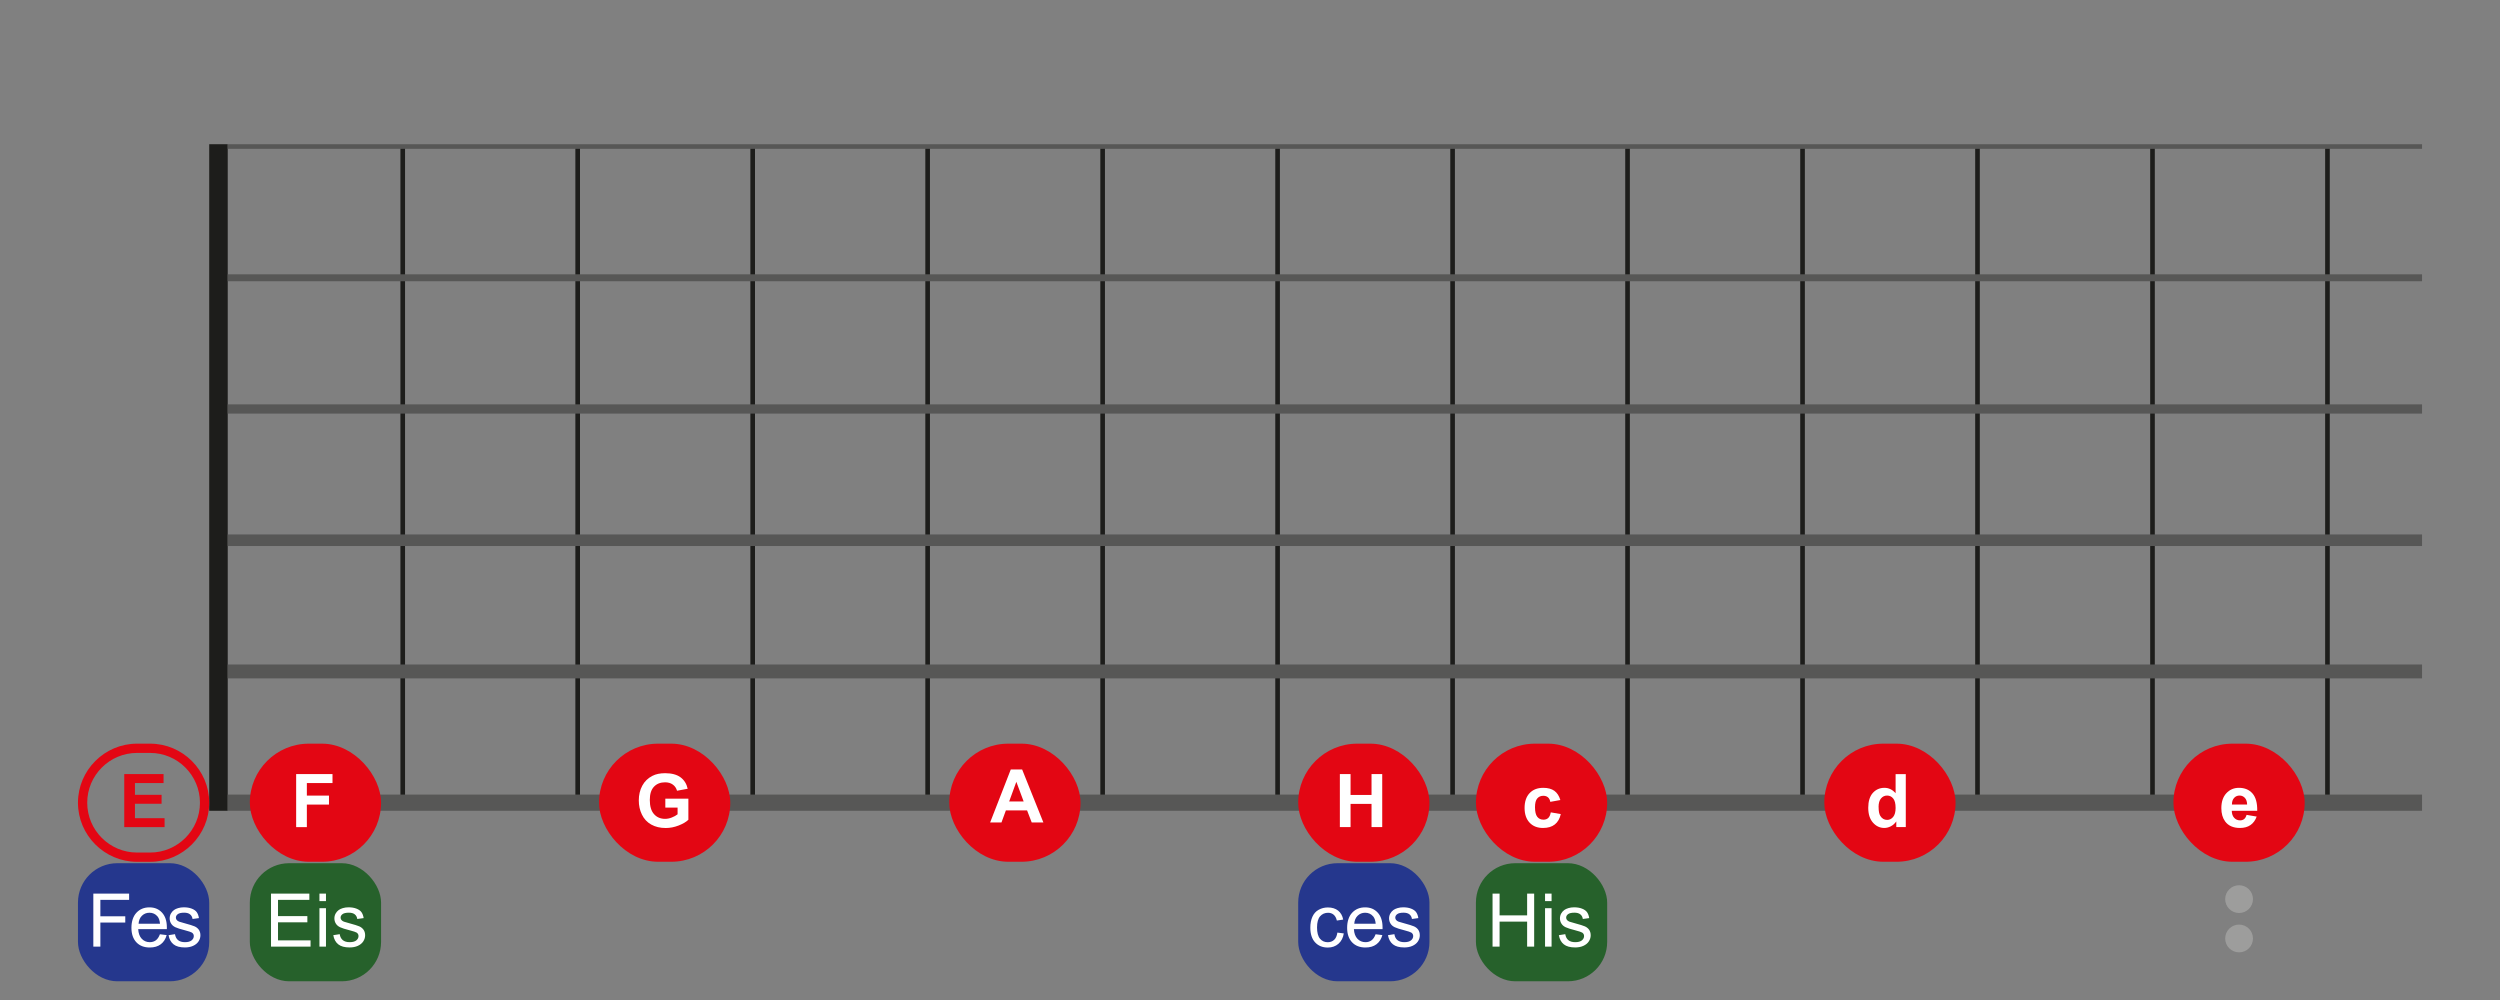 <?xml version="1.0" encoding="UTF-8"?><svg id="Ebene_1" xmlns="http://www.w3.org/2000/svg" viewBox="0 0 540 216"><rect x="0" y="0" width="540" height="216" fill="#808080" stroke="none"/><defs><style>.cls-1{fill:#1d1d1b;}.cls-2{fill:#fff;}.cls-3{fill:#575756;}.cls-4{fill:#e30613;}.cls-5{fill:#9d9d9c;}.cls-6{fill:#25378d;}.cls-7{fill:#26612b;}</style></defs><rect class="cls-1" x="45.19" y="31.15" width="4" height="143.98"/><rect class="cls-1" x="86.49" y="31.65" width="1" height="141.73"/><rect class="cls-1" x="124.28" y="31.65" width="1" height="141.73"/><rect class="cls-1" x="162.08" y="31.65" width="1" height="141.73"/><rect class="cls-1" x="199.87" y="31.65" width="1" height="141.73"/><rect class="cls-1" x="237.67" y="31.65" width="1" height="141.73"/><rect class="cls-1" x="275.46" y="31.65" width="1" height="141.73"/><rect class="cls-1" x="313.26" y="31.65" width="1" height="141.73"/><rect class="cls-1" x="351.05" y="31.65" width="1" height="141.73"/><rect class="cls-1" x="388.85" y="31.65" width="1" height="141.73"/><rect class="cls-1" x="426.64" y="31.65" width="1" height="141.73"/><rect class="cls-1" x="464.44" y="31.65" width="1" height="141.73"/><rect class="cls-1" x="502.23" y="31.65" width="1" height="141.73"/><rect class="cls-3" x="49.19" y="31.15" width="473.97" height="1"/><rect class="cls-3" x="49.19" y="59.25" width="473.97" height="1.5"/><rect class="cls-3" x="49.19" y="87.34" width="473.97" height="2"/><rect class="cls-3" x="49.19" y="115.44" width="473.97" height="2.5"/><rect class="cls-3" x="49.19" y="143.53" width="473.97" height="3"/><rect class="cls-3" x="49.19" y="171.63" width="473.97" height="3.5"/><rect class="cls-4" x="205.04" y="160.63" width="28.35" height="25.51" rx="12.76" ry="12.76"/><path class="cls-2" d="M225.37,177.65h-2.52l-1-2.6h-4.58l-.95,2.6h-2.45l4.46-11.45h2.45l4.59,11.45ZM221.11,173.12l-1.58-4.25-1.55,4.25h3.12Z"/><rect class="cls-4" x="318.8" y="160.63" width="28.35" height="25.51" rx="12.76" ry="12.76"/><path class="cls-2" d="M337.02,172.81l-2.16.39c-.07-.43-.24-.76-.5-.98s-.59-.33-1-.33c-.55,0-.98.19-1.31.57-.33.38-.49,1.01-.49,1.89,0,.98.17,1.68.5,2.09s.77.61,1.33.61c.42,0,.76-.12,1.02-.36.27-.24.45-.64.56-1.22l2.16.37c-.22.99-.65,1.74-1.29,2.24-.64.51-1.49.76-2.55.76-1.21,0-2.18-.38-2.9-1.15s-1.08-1.83-1.08-3.18.36-2.44,1.09-3.2c.72-.76,1.7-1.14,2.94-1.14,1.01,0,1.81.22,2.41.65.6.44,1.02,1.1,1.29,1.99Z"/><rect class="cls-4" x="394.05" y="160.63" width="28.35" height="25.51" rx="12.76" ry="12.76"/><path class="cls-2" d="M411.64,178.65h-2.04v-1.22c-.34.47-.74.83-1.2,1.06s-.93.35-1.39.35c-.95,0-1.77-.38-2.45-1.15-.68-.77-1.02-1.84-1.02-3.21s.33-2.48.99-3.21c.66-.73,1.5-1.1,2.51-1.1.93,0,1.73.39,2.41,1.16v-4.12h2.2v11.45ZM405.78,174.32c0,.89.12,1.53.37,1.92.35.57.85.86,1.48.86.5,0,.93-.21,1.29-.64.35-.43.53-1.07.53-1.93,0-.95-.17-1.64-.52-2.06-.34-.42-.78-.63-1.32-.63s-.96.21-1.31.62-.53,1.03-.53,1.86Z"/><rect class="cls-4" x="53.96" y="160.63" width="28.35" height="25.51" rx="12.76" ry="12.76"/><path class="cls-2" d="M63.97,178.65v-11.45h7.85v1.94h-5.54v2.71h4.78v1.94h-4.78v4.87h-2.31Z"/><rect class="cls-4" x="129.39" y="160.63" width="28.35" height="25.51" rx="12.76" ry="12.76"/><path class="cls-2" d="M143.71,174.44v-1.93h4.98v4.56c-.48.47-1.19.88-2.11,1.24-.92.36-1.85.54-2.79.54-1.2,0-2.24-.25-3.13-.75-.89-.5-1.56-1.22-2.01-2.16-.45-.93-.67-1.95-.67-3.05,0-1.19.25-2.25.75-3.18.5-.93,1.23-1.64,2.2-2.13.73-.38,1.65-.57,2.74-.57,1.42,0,2.53.3,3.33.89.8.6,1.31,1.42,1.54,2.47l-2.3.43c-.16-.56-.46-1.01-.91-1.33-.45-.33-1-.49-1.67-.49-1.01,0-1.81.32-2.41.96-.6.64-.89,1.59-.89,2.85,0,1.36.3,2.38.91,3.06.6.68,1.4,1.02,2.38,1.02.48,0,.97-.09,1.46-.29.49-.19.9-.42,1.25-.69v-1.45h-2.65Z"/><rect class="cls-4" x="280.41" y="160.63" width="28.35" height="25.51" rx="12.76" ry="12.76"/><path class="cls-2" d="M289.41,178.65v-11.45h2.31v4.51h4.53v-4.51h2.31v11.45h-2.31v-5.01h-4.53v5.01h-2.31Z"/><path class="cls-4" d="M32.43,162.63c5.93,0,10.76,4.83,10.76,10.76s-4.83,10.76-10.76,10.76h-2.83c-5.93,0-10.76-4.83-10.76-10.76s4.83-10.76,10.76-10.76h2.83M32.43,160.63h-2.83c-7.02,0-12.76,5.74-12.76,12.76h0c0,7.02,5.74,12.76,12.76,12.76h2.83c7.02,0,12.76-5.74,12.76-12.76h0c0-7.02-5.74-12.76-12.76-12.76h0Z"/><path class="cls-4" d="M26.84,178.65v-11.45h8.49v1.94h-6.18v2.54h5.75v1.93h-5.75v3.12h6.4v1.93h-8.71Z"/><rect class="cls-4" x="469.46" y="160.63" width="28.35" height="25.51" rx="12.76" ry="12.76"/><path class="cls-2" d="M485.25,176.01l2.19.37c-.28.8-.73,1.41-1.33,1.83-.61.42-1.37.63-2.28.63-1.44,0-2.51-.47-3.2-1.41-.55-.75-.82-1.71-.82-2.86,0-1.38.36-2.45,1.08-3.23.72-.78,1.63-1.17,2.73-1.17,1.23,0,2.21.41,2.92,1.22.71.82,1.05,2.06,1.02,3.75h-5.5c.02.65.19,1.16.53,1.52.34.36.76.54,1.27.54.34,0,.63-.09.87-.28s.41-.49.53-.91ZM485.38,173.79c-.02-.64-.18-1.12-.49-1.45-.31-.33-.69-.5-1.14-.5-.48,0-.88.17-1.19.52-.31.35-.47.82-.46,1.42h3.28Z"/><circle class="cls-5" cx="294.58" cy="194.21" r="3"/><circle class="cls-5" cx="483.64" cy="194.21" r="3"/><circle class="cls-5" cx="483.64" cy="202.71" r="3"/><rect class="cls-7" x="53.96" y="186.45" width="28.35" height="25.51" rx="8.5" ry="8.5"/><path class="cls-2" d="M58.54,204.47v-11.45h8.28v1.35h-6.77v3.51h6.34v1.34h-6.34v3.9h7.03v1.35h-8.55Z"/><path class="cls-2" d="M69,194.64v-1.62h1.41v1.62h-1.41ZM69,204.47v-8.3h1.41v8.3h-1.41Z"/><path class="cls-2" d="M71.99,202l1.39-.22c.08.56.3.98.65,1.28.36.3.86.45,1.5.45s1.12-.13,1.44-.39c.31-.26.47-.57.47-.93,0-.32-.14-.57-.41-.75-.19-.12-.67-.28-1.44-.48-1.03-.26-1.75-.49-2.14-.68-.4-.19-.7-.45-.91-.79-.21-.34-.31-.71-.31-1.11,0-.37.08-.71.25-1.03.17-.31.4-.58.69-.79.22-.16.52-.3.89-.41.38-.11.78-.17,1.21-.17.65,0,1.22.09,1.71.28s.86.44,1.09.76.4.75.48,1.29l-1.38.19c-.06-.43-.24-.76-.54-1-.3-.24-.72-.36-1.27-.36-.65,0-1.11.11-1.38.32-.28.21-.41.46-.41.75,0,.18.06.35.17.49.11.15.29.28.54.38.14.05.55.17,1.24.36.99.27,1.69.48,2.08.65.39.17.7.42.93.74.22.32.34.72.34,1.2s-.14.91-.41,1.32-.67.73-1.18.96-1.1.34-1.75.34c-1.08,0-1.9-.22-2.46-.67-.57-.45-.93-1.11-1.08-1.99Z"/><rect class="cls-7" x="318.8" y="186.45" width="28.35" height="25.51" rx="8.5" ry="8.5"/><path class="cls-2" d="M322.39,204.47v-11.45h1.52v4.7h5.95v-4.7h1.52v11.45h-1.52v-5.4h-5.95v5.4h-1.52Z"/><path class="cls-2" d="M333.73,194.64v-1.62h1.41v1.62h-1.41ZM333.73,204.47v-8.3h1.41v8.3h-1.41Z"/><path class="cls-2" d="M336.71,202l1.39-.22c.08.56.3.98.65,1.28s.86.45,1.5.45,1.12-.13,1.44-.39c.31-.26.47-.57.47-.93,0-.32-.14-.57-.41-.75-.19-.12-.67-.28-1.44-.48-1.03-.26-1.75-.49-2.14-.68-.4-.19-.7-.45-.91-.79s-.31-.71-.31-1.11c0-.37.08-.71.25-1.03.17-.31.4-.58.69-.79.22-.16.52-.3.89-.41.38-.11.78-.17,1.21-.17.65,0,1.22.09,1.71.28s.86.44,1.09.76.4.75.48,1.29l-1.38.19c-.06-.43-.24-.76-.54-1-.3-.24-.72-.36-1.27-.36-.65,0-1.11.11-1.38.32-.28.21-.41.46-.41.75,0,.18.06.35.17.49.11.15.29.28.54.38.14.05.55.17,1.24.36,1,.27,1.69.48,2.08.65.39.17.7.42.93.74.22.32.34.72.34,1.2s-.14.91-.41,1.32-.67.73-1.18.96-1.1.34-1.75.34c-1.08,0-1.9-.22-2.46-.67-.57-.45-.93-1.11-1.08-1.99Z"/><rect class="cls-6" x="16.84" y="186.45" width="28.35" height="25.51" rx="8.5" ry="8.5"/><path class="cls-2" d="M20.16,204.47v-11.45h7.73v1.35h-6.21v3.55h5.38v1.35h-5.38v5.2h-1.52Z"/><path class="cls-2" d="M34.55,201.8l1.45.18c-.23.85-.65,1.51-1.27,1.98-.62.47-1.41.7-2.38.7-1.21,0-2.18-.37-2.89-1.12-.71-.75-1.07-1.8-1.07-3.14s.36-2.48,1.08-3.25c.72-.77,1.65-1.16,2.8-1.16s2.02.38,2.72,1.13c.7.76,1.05,1.82,1.05,3.19,0,.08,0,.21,0,.38h-6.19c.05.91.31,1.61.77,2.09.46.48,1.04.73,1.73.73.52,0,.96-.14,1.32-.41.36-.27.65-.7.87-1.3ZM29.93,199.53h4.63c-.06-.7-.24-1.22-.53-1.57-.45-.54-1.03-.81-1.74-.81-.65,0-1.19.22-1.63.65-.44.43-.68,1.01-.73,1.73Z"/><path class="cls-2" d="M36.41,202l1.39-.22c.08.56.3.98.65,1.28.36.3.86.45,1.5.45s1.12-.13,1.44-.39c.31-.26.47-.57.47-.93,0-.32-.14-.57-.41-.75-.19-.12-.67-.28-1.44-.48-1.03-.26-1.75-.49-2.14-.68-.4-.19-.7-.45-.91-.79-.21-.34-.31-.71-.31-1.11,0-.37.08-.71.25-1.03.17-.31.4-.58.69-.79.22-.16.52-.3.89-.41.38-.11.78-.17,1.21-.17.65,0,1.22.09,1.71.28s.86.44,1.09.76.4.75.48,1.29l-1.38.19c-.06-.43-.24-.76-.54-1-.3-.24-.72-.36-1.27-.36-.65,0-1.11.11-1.38.32-.28.21-.41.46-.41.75,0,.18.06.35.17.49.11.15.29.28.54.38.14.05.55.17,1.24.36.99.27,1.69.48,2.08.65.39.17.7.42.93.74.22.32.34.72.34,1.2s-.14.91-.41,1.32-.67.73-1.18.96-1.1.34-1.75.34c-1.08,0-1.9-.22-2.46-.67-.57-.45-.93-1.11-1.08-1.99Z"/><rect class="cls-6" x="280.41" y="186.45" width="28.35" height="25.51" rx="8.5" ry="8.5"/><path class="cls-2" d="M288.88,201.44l1.38.18c-.15.95-.54,1.7-1.16,2.24-.62.54-1.39.81-2.29.81-1.14,0-2.05-.37-2.74-1.11-.69-.74-1.04-1.81-1.04-3.19,0-.9.15-1.68.45-2.35s.75-1.18,1.36-1.51c.61-.34,1.27-.5,1.98-.5.9,0,1.64.23,2.21.68.57.46.94,1.1,1.1,1.94l-1.37.21c-.13-.56-.36-.98-.69-1.26-.33-.28-.73-.42-1.2-.42-.71,0-1.28.25-1.73.76-.44.51-.66,1.31-.66,2.41s.21,1.92.64,2.43c.43.51.98.76,1.67.76.55,0,1.01-.17,1.38-.51.37-.34.6-.86.7-1.56Z"/><path class="cls-2" d="M297.14,201.8l1.45.18c-.23.85-.65,1.51-1.27,1.98-.62.47-1.41.7-2.38.7-1.21,0-2.18-.37-2.89-1.12-.71-.75-1.07-1.8-1.07-3.14s.36-2.48,1.08-3.25c.72-.77,1.65-1.16,2.8-1.16s2.02.38,2.72,1.13c.7.76,1.05,1.82,1.05,3.19,0,.08,0,.21,0,.38h-6.19c.05.91.31,1.61.77,2.09.46.48,1.04.73,1.73.73.52,0,.96-.14,1.32-.41.36-.27.65-.7.87-1.3ZM292.52,199.53h4.63c-.06-.7-.24-1.22-.53-1.57-.45-.54-1.03-.81-1.74-.81-.65,0-1.19.22-1.63.65-.44.43-.68,1.01-.73,1.73Z"/><path class="cls-2" d="M299.8,202l1.39-.22c.08.56.29.98.65,1.28.36.3.86.45,1.5.45s1.12-.13,1.44-.39c.31-.26.47-.57.47-.93,0-.32-.14-.57-.41-.75-.19-.12-.67-.28-1.44-.48-1.03-.26-1.75-.49-2.14-.68-.4-.19-.7-.45-.91-.79-.21-.34-.31-.71-.31-1.11,0-.37.08-.71.25-1.03.17-.31.4-.58.69-.79.22-.16.52-.3.89-.41.38-.11.78-.17,1.21-.17.65,0,1.22.09,1.71.28s.86.44,1.09.76.4.75.48,1.29l-1.38.19c-.06-.43-.24-.76-.54-1-.3-.24-.72-.36-1.27-.36-.65,0-1.11.11-1.38.32-.28.21-.41.46-.41.75,0,.18.06.35.17.49.11.15.29.28.54.38.14.05.55.17,1.24.36.99.27,1.69.48,2.08.65.39.17.7.42.93.74.22.32.34.72.34,1.2s-.14.91-.41,1.32-.67.73-1.18.96-1.1.34-1.75.34c-1.08,0-1.9-.22-2.46-.67-.57-.45-.93-1.11-1.08-1.99Z"/></svg>